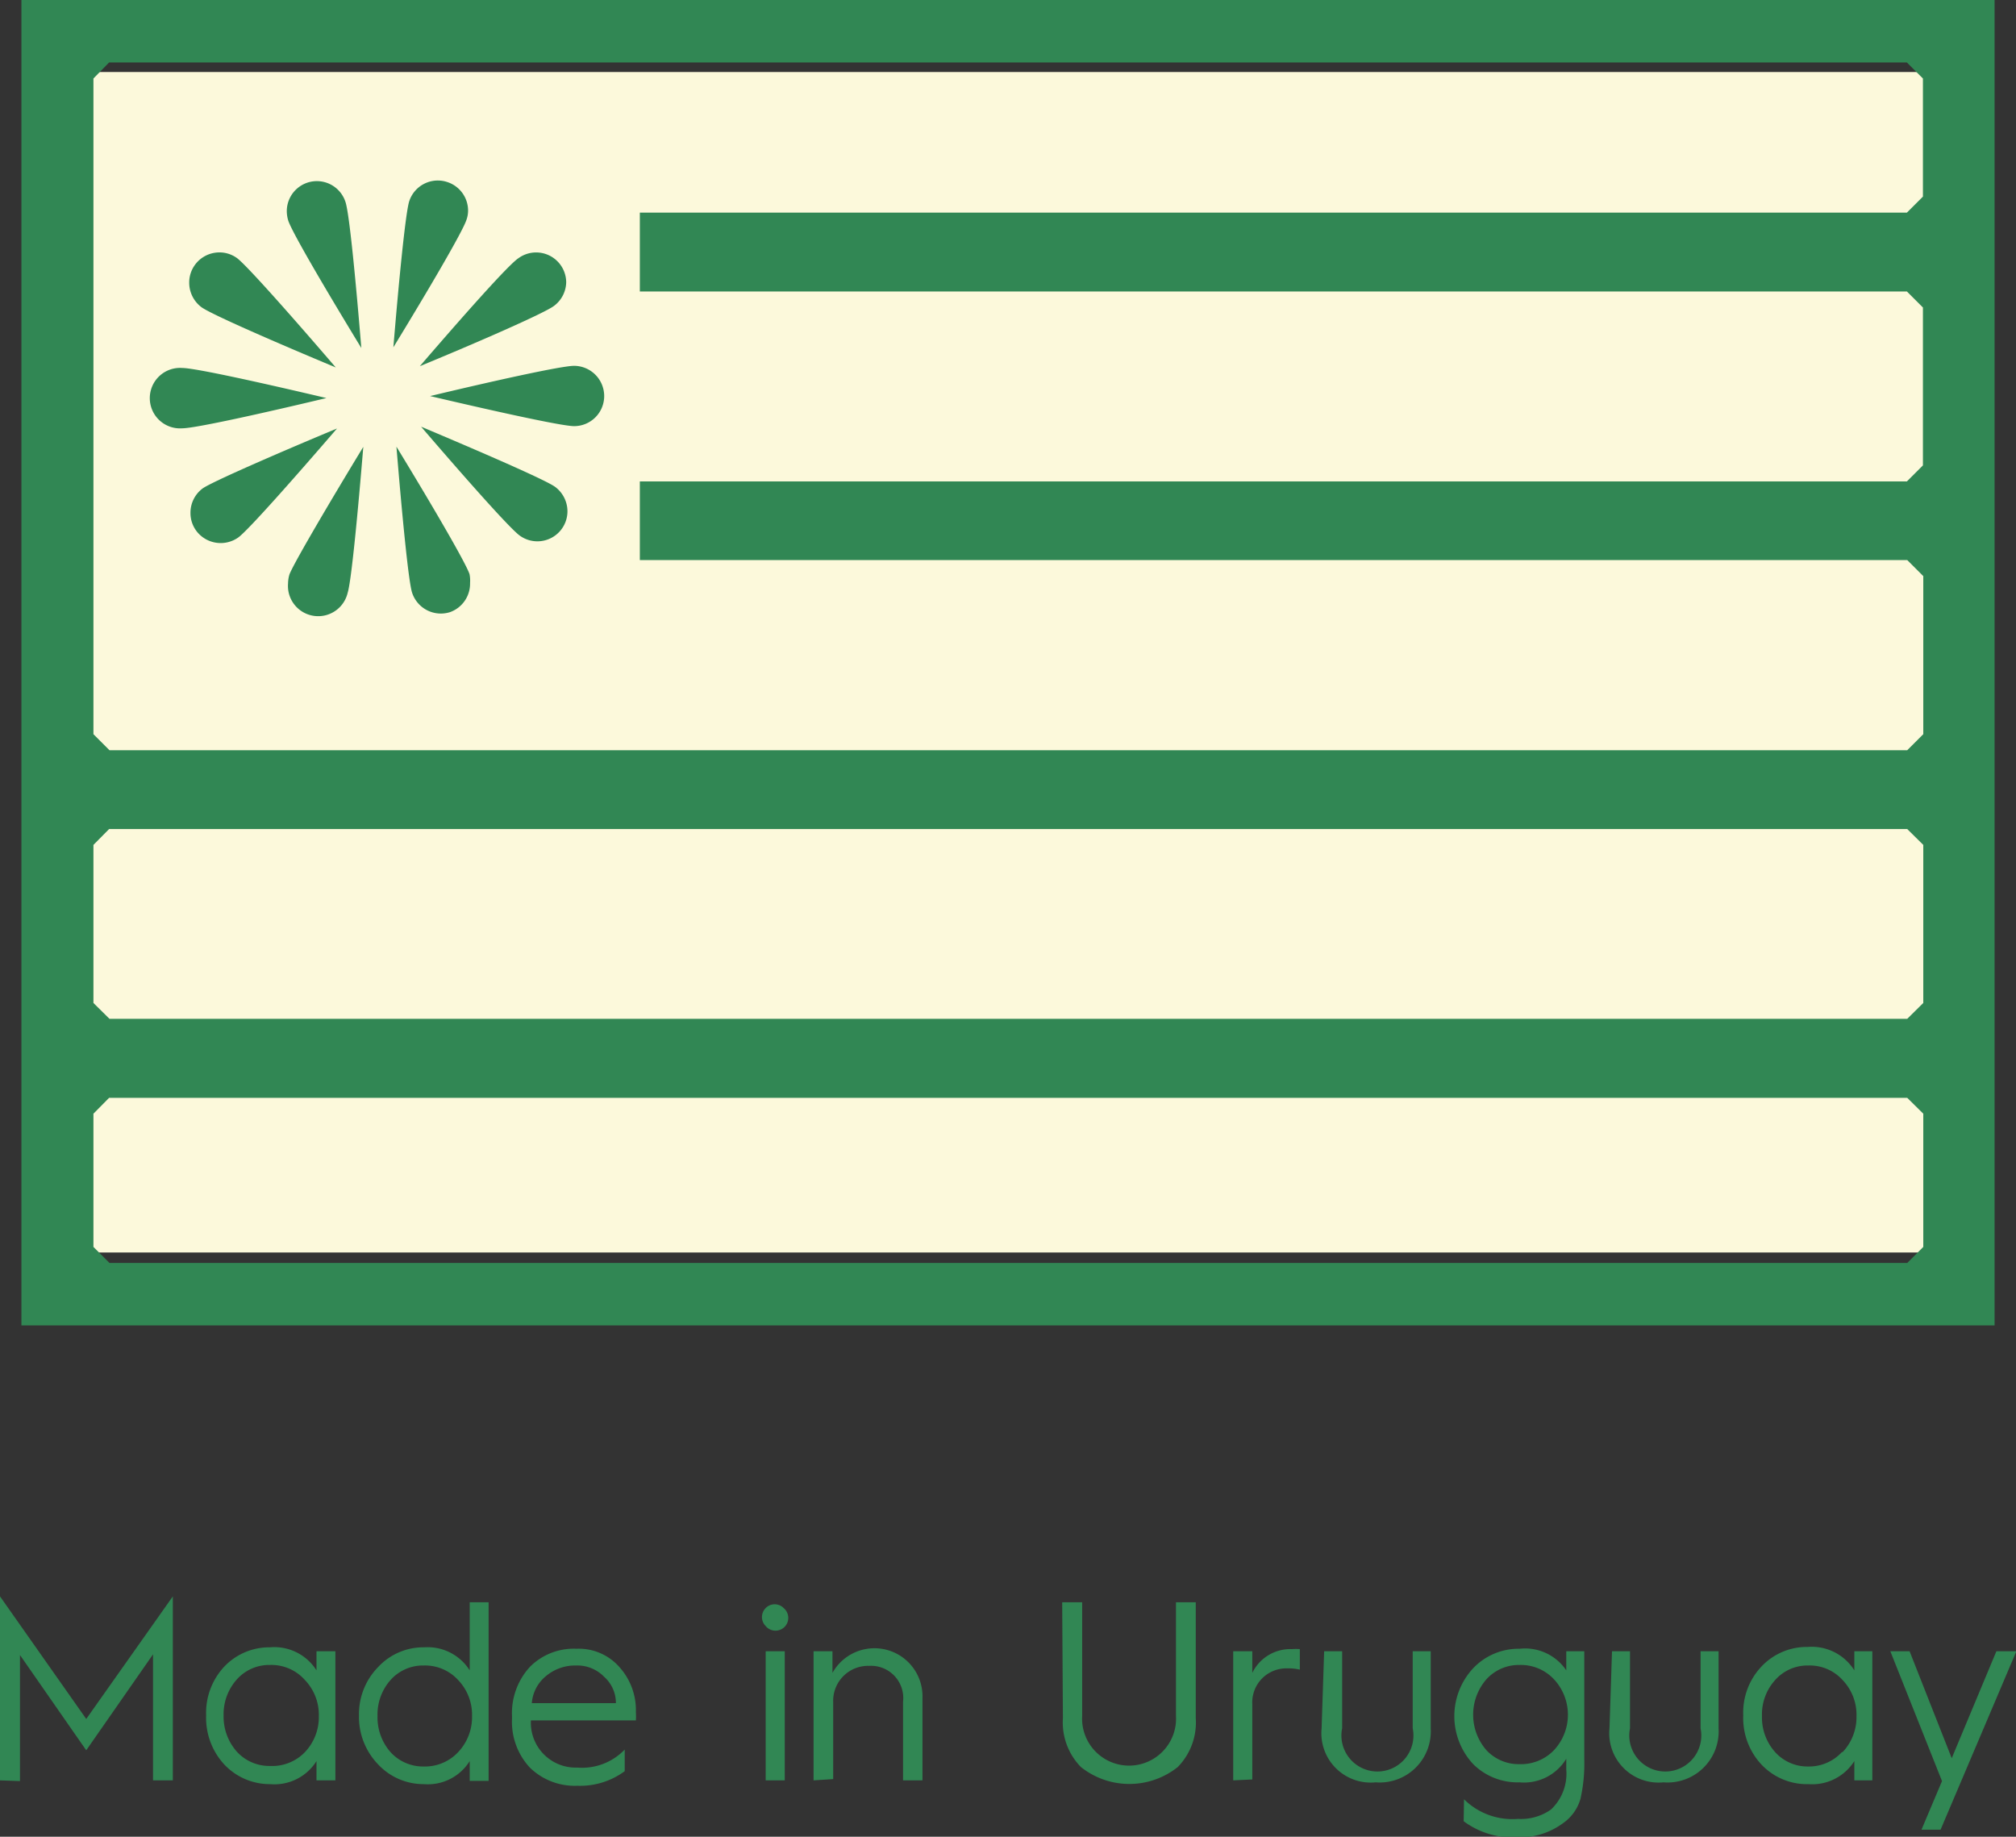 <svg xmlns="http://www.w3.org/2000/svg" viewBox="0 0 111.98 102.02"><rect x="0" y="0" width="111.98" height="102.02" fill="#333333" stroke="none"/><defs><style>.cls-1{fill:#318754;}.cls-2{fill:#fcf9db;}</style></defs><g id="Layer_2" data-name="Layer 2"><g id="Layer_1-2" data-name="Layer 1"><path class="cls-1" d="M0,98.89V88.67l4.79,6.81L9.6,88.67V98.89H8.5v-7L4.79,97.22,1.11,91.93v7Z"/><path class="cls-1" d="M17.58,92.78V91.72h1.05v7.17H17.58V97.82A2.76,2.76,0,0,1,15,99.1,3.47,3.47,0,0,1,12.45,98a3.82,3.82,0,0,1-1-2.72,3.76,3.76,0,0,1,1-2.7A3.45,3.45,0,0,1,15,91.5,2.77,2.77,0,0,1,17.58,92.78Zm-.64,4.54a2.83,2.83,0,0,0,.77-2,2.79,2.79,0,0,0-.77-2A2.49,2.49,0,0,0,15,92.48a2.41,2.41,0,0,0-1.85.81,2.89,2.89,0,0,0-.73,2,2.93,2.93,0,0,0,.73,2,2.44,2.44,0,0,0,1.85.8A2.52,2.52,0,0,0,16.94,97.32Z"/><path class="cls-1" d="M26.09,92.78V89h1.05v9.92H26.09V97.82a2.74,2.74,0,0,1-2.55,1.28A3.45,3.45,0,0,1,21,98a3.79,3.79,0,0,1-1.06-2.72A3.73,3.73,0,0,1,21,92.6a3.43,3.43,0,0,1,2.57-1.1A2.76,2.76,0,0,1,26.09,92.78Zm-.64,4.54a2.83,2.83,0,0,0,.77-2,2.79,2.79,0,0,0-.77-2,2.49,2.49,0,0,0-1.91-.81,2.41,2.41,0,0,0-1.85.81,2.88,2.88,0,0,0-.72,2,2.92,2.92,0,0,0,.72,2,2.44,2.44,0,0,0,1.85.8A2.52,2.52,0,0,0,25.45,97.32Z"/><path class="cls-1" d="M28.44,95.33a3.8,3.8,0,0,1,1-2.75,3.43,3.43,0,0,1,2.58-1,3,3,0,0,1,2.37,1,3.57,3.57,0,0,1,.93,2.52,3.39,3.39,0,0,1,0,.46H29.49a2.49,2.49,0,0,0,2.58,2.62,3.28,3.28,0,0,0,2.63-1v1.2a4.17,4.17,0,0,1-2.63.81,3.57,3.57,0,0,1-2.63-1,3.73,3.73,0,0,1-1-2.72Zm5.77-.73a1.94,1.94,0,0,0-.65-1.46A2.08,2.08,0,0,0,32,92.51a2.52,2.52,0,0,0-1.7.61,2.15,2.15,0,0,0-.76,1.48Z"/><path class="cls-1" d="M42.53,90.32a.71.71,0,0,1,0-1,.7.7,0,0,1,1,0,.71.71,0,1,1-1,1Zm0,8.57V91.72h1.06v7.17Z"/><path class="cls-1" d="M45.19,98.89V91.72h1.05v1.2a2.67,2.67,0,0,1,5,1.38v4.59H50.16V94.53a1.79,1.79,0,0,0-1.88-2,1.94,1.94,0,0,0-2,2v4.29Z"/><path class="cls-1" d="M59,89h1.11V95.3a2.61,2.61,0,1,0,5.21,0V89h1.1v6.44a3.54,3.54,0,0,1-1,2.71,4.32,4.32,0,0,1-5.38,0,3.54,3.54,0,0,1-1-2.71Z"/><path class="cls-1" d="M68.5,98.89V91.72h1.06v1.2a2.35,2.35,0,0,1,2.2-1.32,2.85,2.85,0,0,1,.44,0v1.14a2.78,2.78,0,0,0-.71-.07,1.89,1.89,0,0,0-1.93,2v4.17Z"/><path class="cls-1" d="M73.55,91.72h1V96a2,2,0,1,0,3.92,0V91.72h1V96a2.84,2.84,0,0,1-3.06,3,2.74,2.74,0,0,1-3-3Z"/><path class="cls-1" d="M81.32,99.94a3.81,3.81,0,0,0,3,1.09,2.87,2.87,0,0,0,1.83-.52A2.73,2.73,0,0,0,87,98.29v-.6A2.74,2.74,0,0,1,84.41,99a3.5,3.5,0,0,1-2.57-1,3.91,3.91,0,0,1,0-5.35,3.48,3.48,0,0,1,2.57-1.07A2.76,2.76,0,0,1,87,92.78V91.72H88v6a8.91,8.91,0,0,1-.21,2.19,2.49,2.49,0,0,1-1,1.38,4,4,0,0,1-2.49.76,4.56,4.56,0,0,1-3-.89Zm5-2.73a2.89,2.89,0,0,0,0-3.93,2.52,2.52,0,0,0-1.91-.8,2.44,2.44,0,0,0-1.85.8,3,3,0,0,0,0,3.93,2.45,2.45,0,0,0,1.85.78A2.54,2.54,0,0,0,86.32,97.21Z"/><path class="cls-1" d="M89.54,91.72h1V96a2,2,0,1,0,3.92,0V91.72h1V96a2.84,2.84,0,0,1-3.06,3,2.74,2.74,0,0,1-3-3Z"/><path class="cls-1" d="M103,92.78V91.72H104v7.17H103V97.82a2.77,2.77,0,0,1-2.55,1.28A3.47,3.47,0,0,1,97.83,98a3.78,3.78,0,0,1-1-2.72,3.72,3.72,0,0,1,1-2.7,3.45,3.45,0,0,1,2.58-1.1A2.79,2.79,0,0,1,103,92.78Zm-.65,4.54a2.83,2.83,0,0,0,.77-2,2.79,2.79,0,0,0-.77-2,2.46,2.46,0,0,0-1.9-.81,2.4,2.4,0,0,0-1.85.81,2.84,2.84,0,0,0-.73,2,2.88,2.88,0,0,0,.73,2,2.42,2.42,0,0,0,1.85.8A2.48,2.48,0,0,0,102.31,97.32Z"/><path class="cls-1" d="M107.87,98.93,105,91.72h1.07l2.34,5.94,2.48-5.94H112l-4.21,9.91h-1.06Z"/><path class="cls-2" d="M108.37,69.57H3.61V4H108.37Z"/><path class="cls-1" d="M1.19,73.62V0h109.6V73.62Zm4-11.76v7.4l.89.89h99.86l.89-.89v-7.4l-.89-.88H6.06Zm0-14.93v8.78l.89.88h99.86l.89-.88V46.93l-.89-.88H6.06Zm0-42.57V40.78l.89.89h99.86l.89-.89V32l-.89-.89H35.54V26.74h70.38l.89-.89V17.08l-.89-.89H35.54V11.81h70.38l.89-.89V4.36l-.89-.89H6.06Z"/><path class="cls-1" d="M18.13,22.11c-3.43.82-7.29,1.68-8,1.68a1.68,1.68,0,1,1,0-3.35C10.84,20.44,14.7,21.3,18.13,22.11Z"/><path class="cls-1" d="M18.72,23.8c-2.3,2.67-4.92,5.64-5.48,6.05a1.69,1.69,0,0,1-2.34-.37,1.66,1.66,0,0,1-.32-1,1.68,1.68,0,0,1,.69-1.36C11.83,26.74,15.46,25.16,18.72,23.8Z"/><path class="cls-1" d="M20.18,24.82c-.29,3.51-.66,7.45-.87,8.11A1.68,1.68,0,0,1,16,32.41a1.81,1.81,0,0,1,.08-.51C16.34,31.24,18.35,27.83,20.18,24.82Z"/><path class="cls-1" d="M26.11,32.38A1.68,1.68,0,0,1,25,34a1.68,1.68,0,0,1-2.11-1.08c-.21-.65-.58-4.59-.87-8.11,1.83,3,3.84,6.42,4.06,7.08A1.82,1.82,0,0,1,26.11,32.38Z"/><path class="cls-1" d="M31.52,28.4a1.67,1.67,0,0,1-2.65,1.35c-.56-.4-3.18-3.37-5.48-6.05,3.25,1.37,6.88,2.94,7.44,3.34A1.7,1.7,0,0,1,31.52,28.4Z"/><path class="cls-1" d="M33.56,22a1.67,1.67,0,0,1-1.67,1.67c-.69,0-4.55-.86-8-1.67,3.43-.82,7.29-1.68,8-1.68A1.68,1.68,0,0,1,33.56,22Z"/><path class="cls-1" d="M31.45,15.61A1.68,1.68,0,0,1,30.76,17c-.56.41-4.19,2-7.44,3.34,2.3-2.67,4.92-5.64,5.48-6a1.67,1.67,0,0,1,2.65,1.35Z"/><path class="cls-1" d="M26,11.7a1.52,1.52,0,0,1-.09.51c-.21.66-2.22,4.07-4.06,7.08.29-3.51.67-7.45.88-8.11a1.67,1.67,0,0,1,2.11-1.07A1.67,1.67,0,0,1,26,11.7Z"/><path class="cls-1" d="M20.07,19.33c-1.83-3-3.85-6.42-4.06-7.08a1.82,1.82,0,0,1-.08-.52,1.67,1.67,0,0,1,3.26-.51C19.41,11.87,19.78,15.81,20.07,19.33Z"/><path class="cls-1" d="M18.65,20.41c-3.26-1.36-6.89-2.94-7.45-3.34a1.7,1.7,0,0,1-.69-1.36,1.66,1.66,0,0,1,.32-1,1.68,1.68,0,0,1,1.1-.67,1.66,1.66,0,0,1,1.24.3C13.73,14.76,16.35,17.73,18.65,20.41Z"/></g></g></svg>